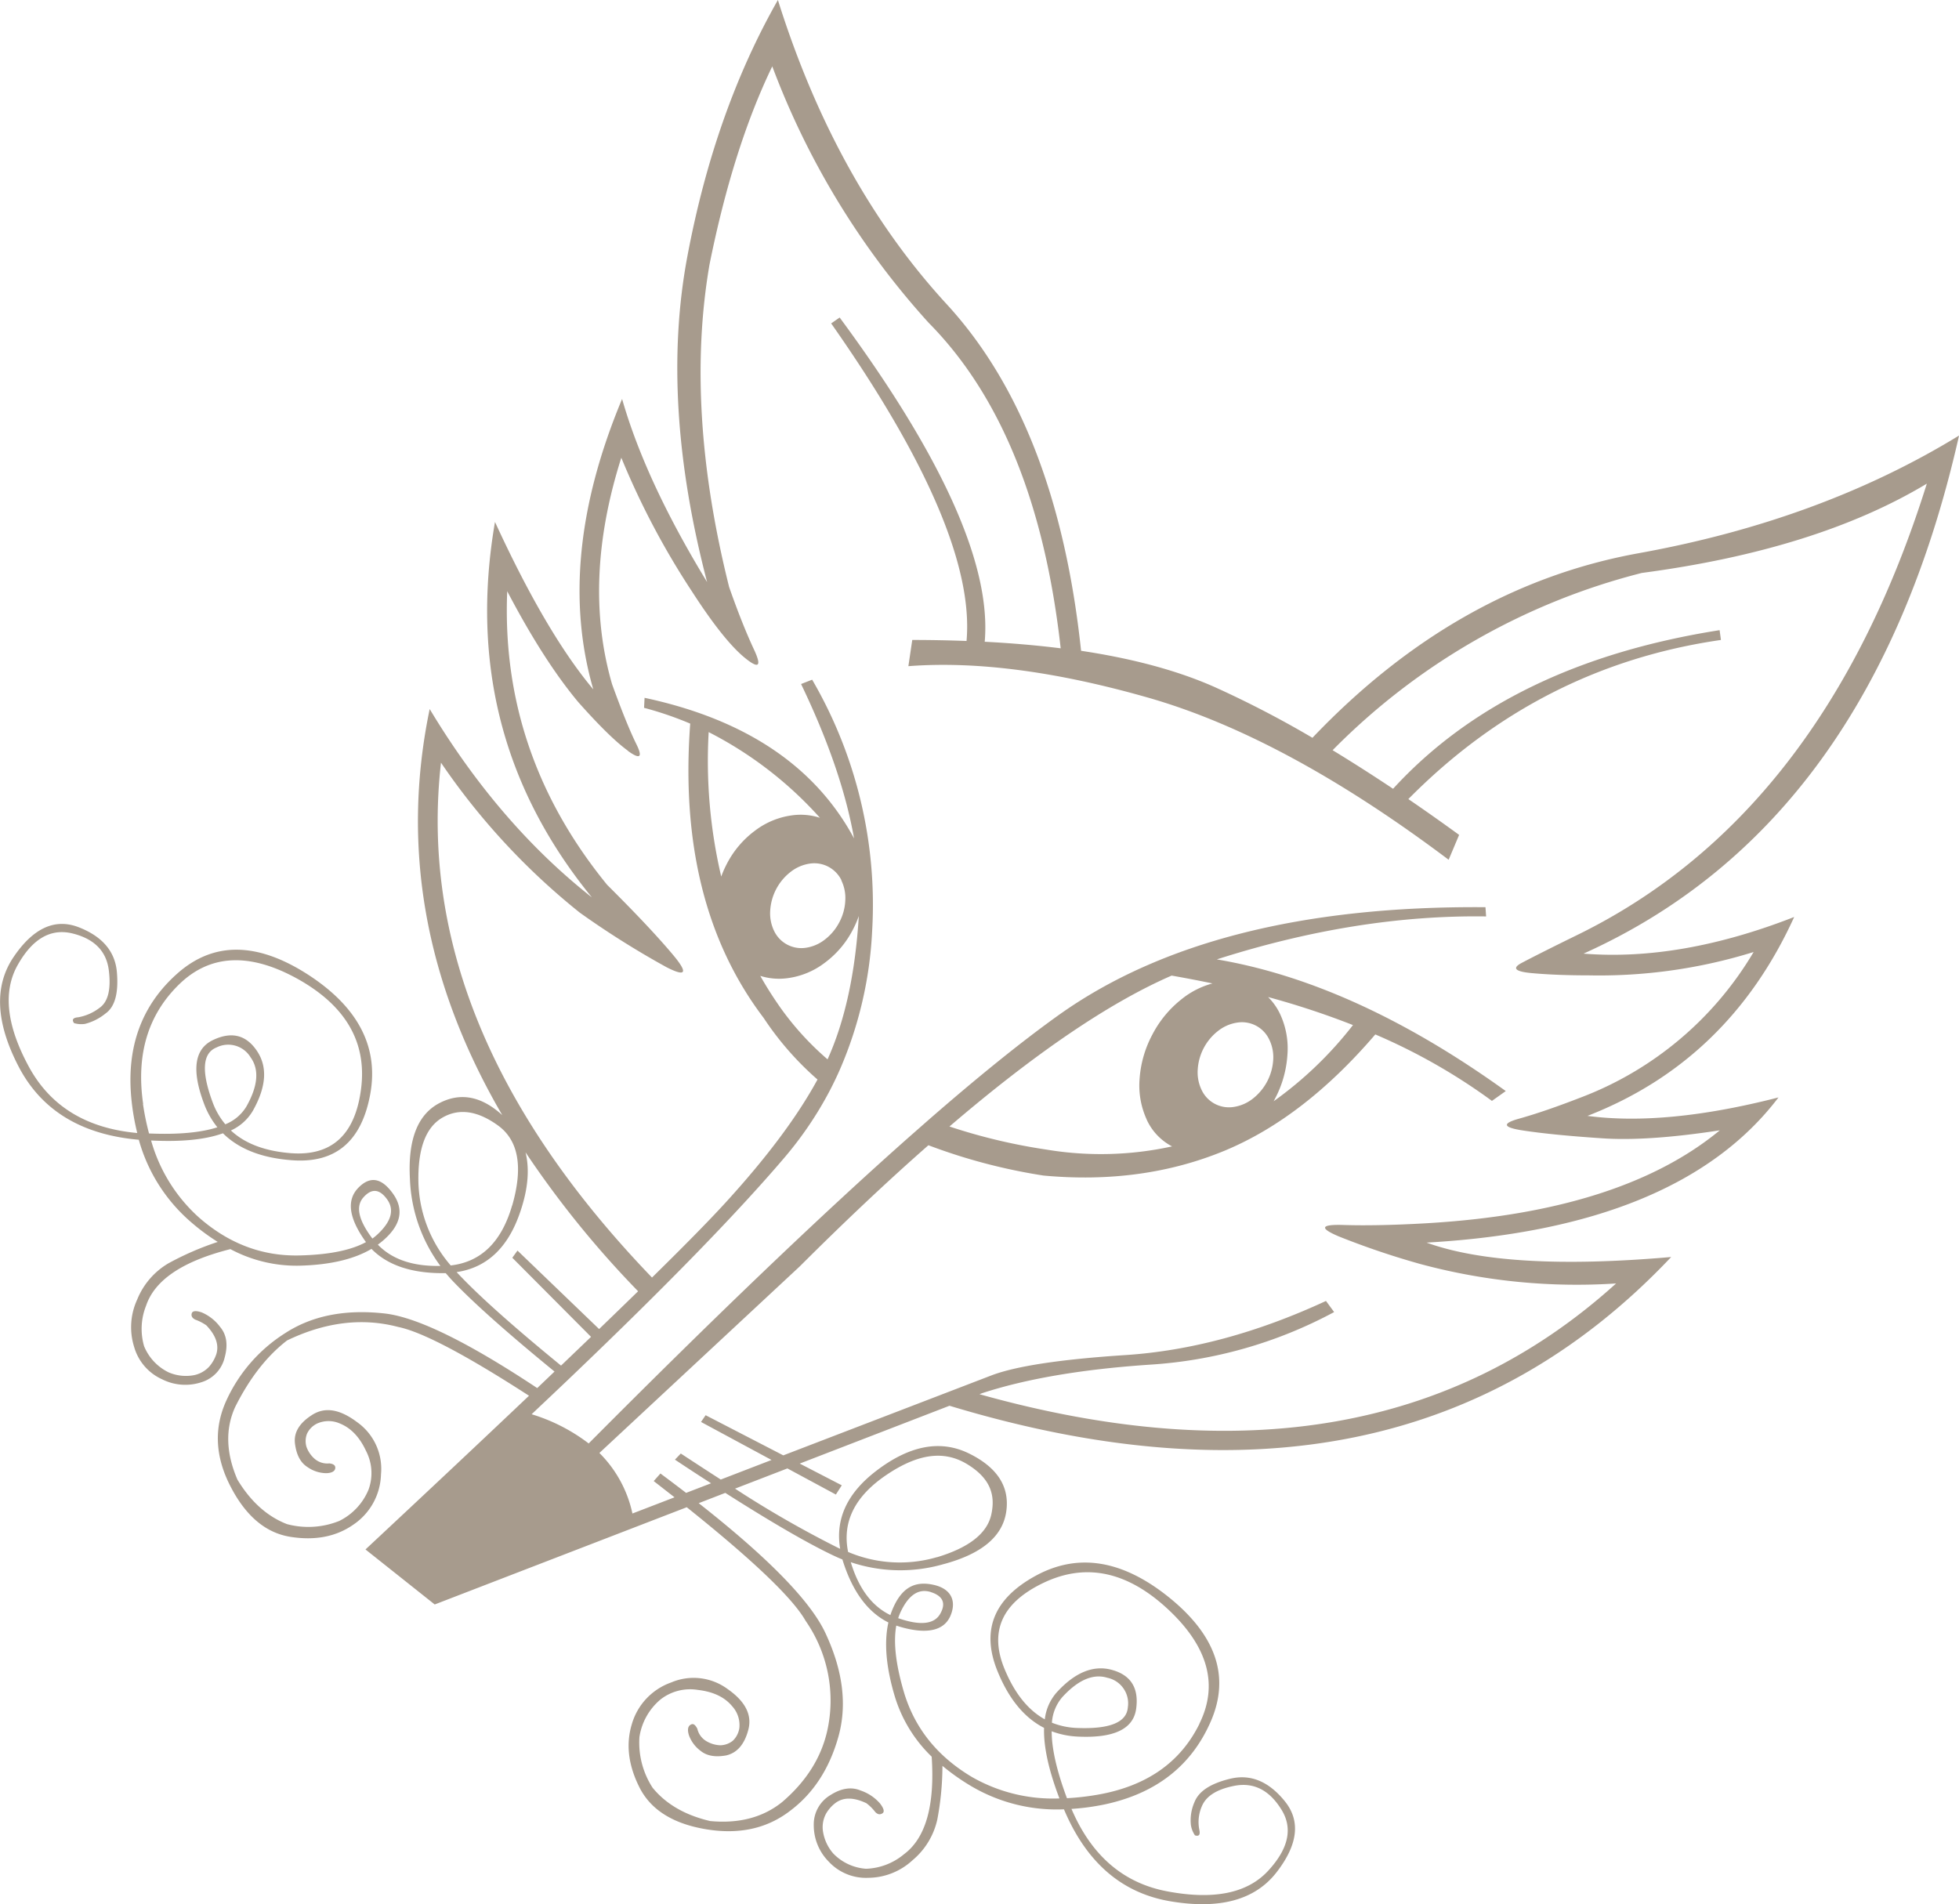 <svg id="Livello_1" data-name="Livello 1" xmlns="http://www.w3.org/2000/svg" xmlns:xlink="http://www.w3.org/1999/xlink" viewBox="0 0 424.46 412.65"><defs>
<style>.cls-1{fill:none;}.cls-2{clip-path:url(#clip-path);}.cls-3{clip-path:url(#clip-path-2);}.cls-4{clip-path:url(#clip-path-3);}.cls-5{clip-path:url(#clip-path-4);}.cls-6{fill:#a79b8d;fill-rule:evenodd;}</style>
<clipPath id="clip-path" transform="translate(-87.45 -163.62)"><rect class="cls-1" x="0.14" y="-0.06" width="595" height="842"/></clipPath>
<clipPath id="clip-path-2" transform="translate(-87.45 -163.62)"><rect class="cls-1" x="18.14" y="17.94" width="559" height="783"/></clipPath>
<clipPath id="clip-path-3" transform="translate(-87.45 -163.62)"><rect class="cls-1" x="18.14" y="17.94" width="558.96" height="782.88"/></clipPath>
<clipPath id="clip-path-4" transform="translate(-87.45 -163.62)"><rect class="cls-1" x="71.13" y="138.96" width="500.32" height="487.56"/></clipPath>
</defs><g class="cls-2"><g class="cls-3"><g class="cls-4"><g class="cls-5">
<path class="cls-6" d="M118.43,402.84a56.78,56.78,0,0,0,1.31,6.39q9.41.4,14.81-1.34a18.22,18.22,0,0,1-2.85-5q-4.17-11,1.87-13.89t9.55,2.34q3.51,5.2-.9,13a10.57,10.57,0,0,1-4.74,4.24q4.56,4.26,13,4.92,13.31,1,15.21-14T152,375.77q-15.65-8.7-25.76,1.17t-7.77,25.9m81.11,31.77,17.68,17q4.54-4.38,8.45-8.19a212.19,212.19,0,0,1-24.39-30.1q1.4,5.69-1.28,13.28-3.94,11.24-13.65,12.67c.12.13.24.27.37.4q6.76,7.19,22.25,19.86l6.5-6.23-17.06-17.14,1.13-1.56m-1.15-9.77q3.6-12.51-3.09-17.34t-12.09-1.66q-5.39,3.18-5.14,14.05a28.69,28.69,0,0,0,7,17.95q9.87-1.14,13.3-13m165-22.58a82,82,0,0,0,17.19-16.51,176.91,176.91,0,0,0-18.39-6.07,13,13,0,0,1,2.64,3.77,17.61,17.61,0,0,1,1.54,8.85,23.47,23.47,0,0,1-2.75,9.53l-.23.43m-139.9-75.95q-3.94-2.85-10.79-10.57-7.51-9-15.37-24-1.47,35.28,21.64,63.61,9.31,9.25,14.28,15.18t-1.39,2.69a190.55,190.55,0,0,1-18.82-11.84A148.22,148.22,0,0,1,183,328.88q-6.49,57.28,45.72,111.57,10.63-10.44,15.81-16.1,13.5-14.75,20.05-26.81a65.91,65.91,0,0,1-11.67-13.35Q234.1,359.4,237,320.42A73.94,73.94,0,0,0,227,317l.11-2.17q32.76,7,45.39,30.46-2.66-15.09-11.48-33.45l2.4-.94a96.87,96.87,0,0,1,13,54.43,85.63,85.63,0,0,1-7,30.07c-.66,1.51-1.38,3-2.13,4.45a79.07,79.07,0,0,1-9.94,14.69q-15.3,17.94-45.83,47.11l-1.33,1.27-3.53,3.35-1.75,1.65-2.27,2.15A38.9,38.9,0,0,1,215,476.4q41.12-41.34,69.42-66.4l4.37-3.84q16.16-14.07,27.83-22.43,33.45-24,92.69-23.53l.14,2q-28-.4-58.35,9.31,30,5.07,62.61,28.53l-3,2.13a127.69,127.69,0,0,0-25.27-14.4Q369.94,405.87,352.7,413q-17.77,7.32-39.15,5.35a124.07,124.07,0,0,1-24.94-6.57Q275.5,423.29,260.77,438l-43.45,40.46a26.26,26.26,0,0,1,7.16,13.12l9.12-3.51-4.51-3.52,1.46-1.64q2.89,2.15,5.56,4.2l5.41-2.08q-3.74-2.4-7.83-5.12l1.27-1.33q4.57,3,8.66,5.64l11-4.24-15.28-8.24,1-1.46,16.83,8.7,45-17.29q7.95-3.06,29.1-4.44t43.48-11.73l1.77,2.41a97.06,97.06,0,0,1-40.11,11.41q-21.82,1.48-36.14,6.16l-.59.23q85.09,23.85,137.93-24a130.19,130.19,0,0,1-42.55-4.25,172.94,172.94,0,0,1-17.55-5.95q-6.37-2.7,1-2.47t17.76-.36q42.35-2.42,63.81-20.15-15.81,2.43-25.73,1.71-10.63-.71-17-1.69t-.79-2.54q5.58-1.56,13.28-4.55a74,74,0,0,0,37.57-31.57,112.69,112.69,0,0,1-35.74,5.06q-7,0-12.37-.49c-3.57-.33-4.29-1.07-2.16-2.2s6-3.09,11.65-5.86q53.61-26,76.15-98-23.81,14.33-61.75,19.35a143.66,143.66,0,0,0-67,38.41q6.36,3.87,13.1,8.36,24.84-27.14,70.75-34.37l.29,2.12q-39.27,5.67-67.73,34.48,5.4,3.69,11,7.76l-2.27,5.39q-35.43-26.66-65.19-35.15t-51.87-6.8l.84-5.68c4.06,0,8,.08,11.76.22q2.13-24-29.33-68.81l1.84-1.28q33.6,45.5,31.43,70.26,8.71.45,16.46,1.42-5.22-46.89-28.61-70.54a172.94,172.94,0,0,1-33.88-55.56q-8.49,17.56-13.6,42.94-5.39,31.32,4.25,69.88,2.83,8.07,5.4,13.57t-2,1.77q-4.59-3.75-11.44-14.36a170.4,170.4,0,0,1-15.32-29q-8.49,26.72-2,49.08,3.15,8.7,5.27,13t-1.82,1.47M355.56,385.2a8.76,8.76,0,0,0-4.15,1.78,11.48,11.48,0,0,0-4.45,8.46,8.77,8.77,0,0,0,.88,4.43,6.54,6.54,0,0,0,6.88,3.62,8.8,8.8,0,0,0,4.15-1.78,11.57,11.57,0,0,0,4.45-8.46,8.69,8.69,0,0,0-.89-4.43,6.52,6.52,0,0,0-6.87-3.62m-96.4-44.92a13.57,13.57,0,0,1,5.95.55A83,83,0,0,0,241,322.26a109.94,109.94,0,0,0,2.72,31.3,22.33,22.33,0,0,1,1.24-2.8,20.79,20.79,0,0,1,6.1-7.16,16.93,16.93,0,0,1,8.12-3.32M258,375.59a13.6,13.6,0,0,1-5.82-.51c1.29,2.29,2.7,4.51,4.21,6.67a62.66,62.66,0,0,0,10.37,11.42q5.63-12.45,6.77-31.06a22,22,0,0,1-1.31,3,20.69,20.69,0,0,1-6.1,7.16,16.93,16.93,0,0,1-8.12,3.32m11.78-21.22a6.65,6.65,0,0,0-2.85-2.94,6.57,6.57,0,0,0-4-.68,8.8,8.8,0,0,0-4.15,1.78,11.48,11.48,0,0,0-4.45,8.46,8.71,8.71,0,0,0,.88,4.42A6.53,6.53,0,0,0,262,369a8.68,8.68,0,0,0,4.15-1.77,11.28,11.28,0,0,0,3.15-3.75,11.1,11.1,0,0,0,1.3-4.71,8.77,8.77,0,0,0-.88-4.43m57.75,172.86q-4.67-1.49-9.86,4.18a9.46,9.46,0,0,0-2.24,5.53,16.2,16.2,0,0,0,5.45,1.14q10.63.42,11-4.47a5.66,5.66,0,0,0-4.32-6.38m-37.05-26.14q10.41-3.12,11.78-9.23c.9-4.07,0-7.8-5.32-11-4.73-2.82-10.26-2.45-17.44,2.42q-10.23,6.93-8.26,16.66a28.63,28.63,0,0,0,19.24,1.13m45.46-94.83a17.72,17.72,0,0,1-1.54-8.85,23.79,23.79,0,0,1,2.75-9.53,23.54,23.54,0,0,1,6.3-7.66,18.11,18.11,0,0,1,6.74-3.45q-4.34-.91-8.85-1.7-20.24,8.81-48.14,32.7a124.77,124.77,0,0,0,21,5,71.91,71.91,0,0,0,27.24-.69l-.1-.05a12.28,12.28,0,0,1-5.42-5.79M289.16,508.61q-4-1.29-6.64,4.45c-.17.38-.32.78-.46,1.2,4.74,1.65,7.77,1.34,9.08-.9s.7-3.89-2-4.75m58.18,28.53q6.27-12.67-6.85-24.86t-26.79-5.74Q300,513,305.13,525.32q3.24,7.83,8.7,10.86a10.62,10.62,0,0,1,2.57-5.83q6-6.58,12.06-4.86t5.17,8.36q-.87,6.63-12.63,6.07a18.39,18.39,0,0,1-5.68-1.15q0,5.67,3.31,14.5a56.13,56.13,0,0,0,6.48-.73q16-2.73,22.23-15.4M168.14,432a11.75,11.75,0,0,0,1-.81q4.65-4.27,2.18-7.69t-5.13-.42Q163.6,426,168.14,432M134.35,390.6q-4.54,1.83-.85,11.81a15.92,15.92,0,0,0,2.77,4.83,9.38,9.38,0,0,0,4.56-3.84q3.78-6.69.92-10.66a5.65,5.65,0,0,0-7.4-2.14m-16.74,20Q99,409,91.56,394.88,84,380.44,90.39,371t14.11-6.46q7.71,3,8.28,9.77t-2.45,8.91a11.58,11.58,0,0,1-4.48,2.27,5.48,5.48,0,0,1-2.35-.17c-.54-.75-.24-1.18.91-1.27a10.61,10.61,0,0,0,4.55-2c1.89-1.28,2.58-4,2.07-8.15s-3.12-6.83-7.83-8-8.69,1.08-11.93,6.85-2.4,13.16,2.5,22.14q7,12.75,23.42,14.24a50.88,50.88,0,0,1-1.26-7.28q-1.71-17,10-27.33t28.17.23q16.43,10.6,13.55,26.07T150.34,415q-9.51-.78-14.58-5.81-5.7,2.06-15.57,1.56a35.24,35.24,0,0,0,10.32,16.64q9.72,8.56,21.85,8.27,9.48-.22,14.39-2.89c-.15-.2-.3-.4-.44-.62q-5-7.29-1.2-11.17t7.49,1.3q3.69,5.18-2.23,10.22c-.34.28-.68.55-1.05.82q4.62,4.8,13.55,4.61a33.7,33.7,0,0,1-6.6-18.86q-.71-12.9,6.6-16.53,6.75-3.36,13.41,2.72-25.09-43-15.73-88,15,24.94,35.15,40.82-28.92-35.43-21-81.36Q205.78,300.83,216,313q-8.22-28.35,6.24-62.93,5.1,17.85,18.42,39.68-10.2-39-4.29-70.51T256,163.62q12.46,39.69,36.57,65.91,23.91,26,29.12,75.11,17.16,2.58,29.13,7.94a222.49,222.49,0,0,1,21,10.91q31.31-32.88,70.71-40T511.92,258q-19,84.2-81.36,112.26,21,1.69,45.64-7.94Q462,393.52,431.41,405.42q17,2.26,41.39-4-21.54,28.35-76.25,31.46,17.29,6.24,53,3.12-58.47,61.88-156.37,32.23l-32.45,12.53,9.11,4.71-1.28,2-10.5-5.66-11.35,4.38A227,227,0,0,0,269,499l.49.23q-1.63-9.68,7.83-16.9,10.86-8.3,20.1-3.75t8.05,12.62q-1.19,8.07-13.68,11.38a33.75,33.75,0,0,1-20-.45q2.58,8.56,8.58,11.46c.14-.42.29-.84.46-1.24,2-4.79,4.9-6.24,9-5.29,3.79.88,4.9,3.56,3.54,6.72-1.44,3.32-5.34,4-11,2.32l-.72-.23q-1,5.49,1.7,14.57Q286.85,542,298,548.65a35.32,35.32,0,0,0,19,4.67q-3.52-9.24-3.33-15.29-6.36-3.25-10-12.07-5.59-13.4,8.22-20.91t29,4.82q15.16,12.33,8.92,26.72t-22.88,18a51.21,51.21,0,0,1-7.32,1q6.49,15.2,20.78,17.87,15.09,2.84,21.83-4.46T365,555.58q-3.9-6.17-10.06-5c-4.11.8-6.24,2.38-7.1,4.48a8.54,8.54,0,0,0-.54,5c.26,1.13-.05,1.54-.94,1.26a5.52,5.52,0,0,1-.87-2.18,9.77,9.77,0,0,1,.76-5c.9-2.28,3.29-4,7.72-5.08s8.38.57,11.85,4.85,2.88,9.41-1.78,15.42-12.34,8.09-23.06,6.27q-15.74-2.68-23-19.92a36.46,36.46,0,0,1-20.46-5.24,47.51,47.51,0,0,1-5.87-4.18,63.05,63.05,0,0,1-1.11,11.62,16,16,0,0,1-5.38,8.84,14.26,14.26,0,0,1-9.56,3.8A11,11,0,0,1,267,567a11.18,11.18,0,0,1-3.23-7.89,7.37,7.37,0,0,1,3.6-6.51c2.35-1.49,4.53-1.84,6.54-1a9.64,9.64,0,0,1,4.24,2.84c.83,1.1,1,1.81.46,2.13s-1,.21-1.52-.31a9.8,9.8,0,0,0-1.91-1.9c-2.68-1.28-4.88-1.33-6.58-.15a7.78,7.78,0,0,0-2.13,2.34,6.14,6.14,0,0,0-.73,3.72,9.47,9.47,0,0,0,2.27,5,10.94,10.94,0,0,0,7.09,3.29,13.53,13.53,0,0,0,8.22-3.15q7.06-5.25,6-21.14a30.37,30.37,0,0,1-8-13.08q-2.83-9.48-1.38-16-6.58-3.27-9.76-13c-.07-.22-.14-.43-.2-.65-.6-.24-1.19-.5-1.79-.78q-8.28-3.9-23.59-13.65l-5.76,2.23q22.53,17.7,27.42,28.07,5.76,12.24,2.83,22.6T258.65,556q-7.5,5.78-18.21,4t-14.4-9q-3.67-7.23-1.7-13.74a13.58,13.58,0,0,1,8.51-9.06,12.41,12.41,0,0,1,12.26,1.42q5.73,4,4.49,8.78T244.79,544q-3.56.64-5.55-1a7.25,7.25,0,0,1-2.52-3.38c-.36-1.16-.23-1.92.36-2.27s1,0,1.46.86a4.2,4.2,0,0,0,2,2.72,6.26,6.26,0,0,0,3,.87,4.46,4.46,0,0,0,2.71-1,4.75,4.75,0,0,0,1.4-2.77,6.06,6.06,0,0,0-1.55-4.68c-1.65-2-4.11-3.15-7.4-3.54a10.43,10.43,0,0,0-8.14,2.07A13.18,13.18,0,0,0,226,540a17.93,17.93,0,0,0,2.85,11q4.34,5.32,12.47,7.22,9.38.88,15.59-4.11,7.8-6.66,9.78-15.45A30.24,30.24,0,0,0,262,514.83q-4.16-7.34-25.75-24.61l-54.61,21.07-15-11.92q20.17-18.83,35.43-33.31-20.61-13.32-28.33-14.9-11.65-3.07-24.09,2.92-6.56,5.06-11.24,14.41-3.24,7.11.49,15.76,4.32,7.14,10.73,9.63a17.94,17.94,0,0,0,11.33-.69,13.15,13.15,0,0,0,6.34-6.78,10.43,10.43,0,0,0-.54-8.39q-2.09-4.5-5.66-5.94a6.05,6.05,0,0,0-4.93,0,4.62,4.62,0,0,0-2.19,2.19,4.38,4.38,0,0,0-.12,2.88,6.24,6.24,0,0,0,1.75,2.57,4.21,4.21,0,0,0,3.2,1c1,.12,1.38.5,1.27,1.12s-.84,1-2.05,1a7.23,7.23,0,0,1-4-1.35c-1.45-.93-2.34-2.58-2.66-5s.9-4.48,3.7-6.27,6-1.26,9.75,1.56A12.4,12.4,0,0,1,170,483.09,13.56,13.56,0,0,1,164,494q-5.58,3.9-13.6,2.64t-13-10.92q-5-9.66-.91-18.61a33.88,33.88,0,0,1,12.76-14.62q8.73-5.67,21.5-4.26,10.47,1.16,33.1,16.17l3.75-3.58q-15.55-12.72-22.28-19.86c-.45-.48-.88-1-1.29-1.46h-.68q-10.26,0-15.41-5.26-5.76,3.4-15.65,3.64a30.44,30.44,0,0,1-14.92-3.59q-15.45,3.9-18.26,12.24a13.52,13.52,0,0,0-.44,8.79A10.88,10.88,0,0,0,124,461a9.49,9.49,0,0,0,5.45.61,6.14,6.14,0,0,0,3.31-1.84,8,8,0,0,0,1.57-2.75q.9-3-2.18-6.22a10.28,10.28,0,0,0-2.39-1.23c-.66-.33-.92-.78-.77-1.34s.87-.67,2.16-.23a9.7,9.7,0,0,1,4,3.16q2.09,2.49,1,6.54a7.4,7.4,0,0,1-5.08,5.44,11.18,11.18,0,0,1-8.49-.64,11,11,0,0,1-6.06-7,14.29,14.29,0,0,1,.65-10.27,16.11,16.11,0,0,1,6.75-7.85,63.36,63.36,0,0,1,10.71-4.65,45.92,45.92,0,0,1-5.79-4.29,36.37,36.37,0,0,1-11.31-17.83" transform="translate(-87.45 -163.62)"/></g></g></g></g>
</svg>